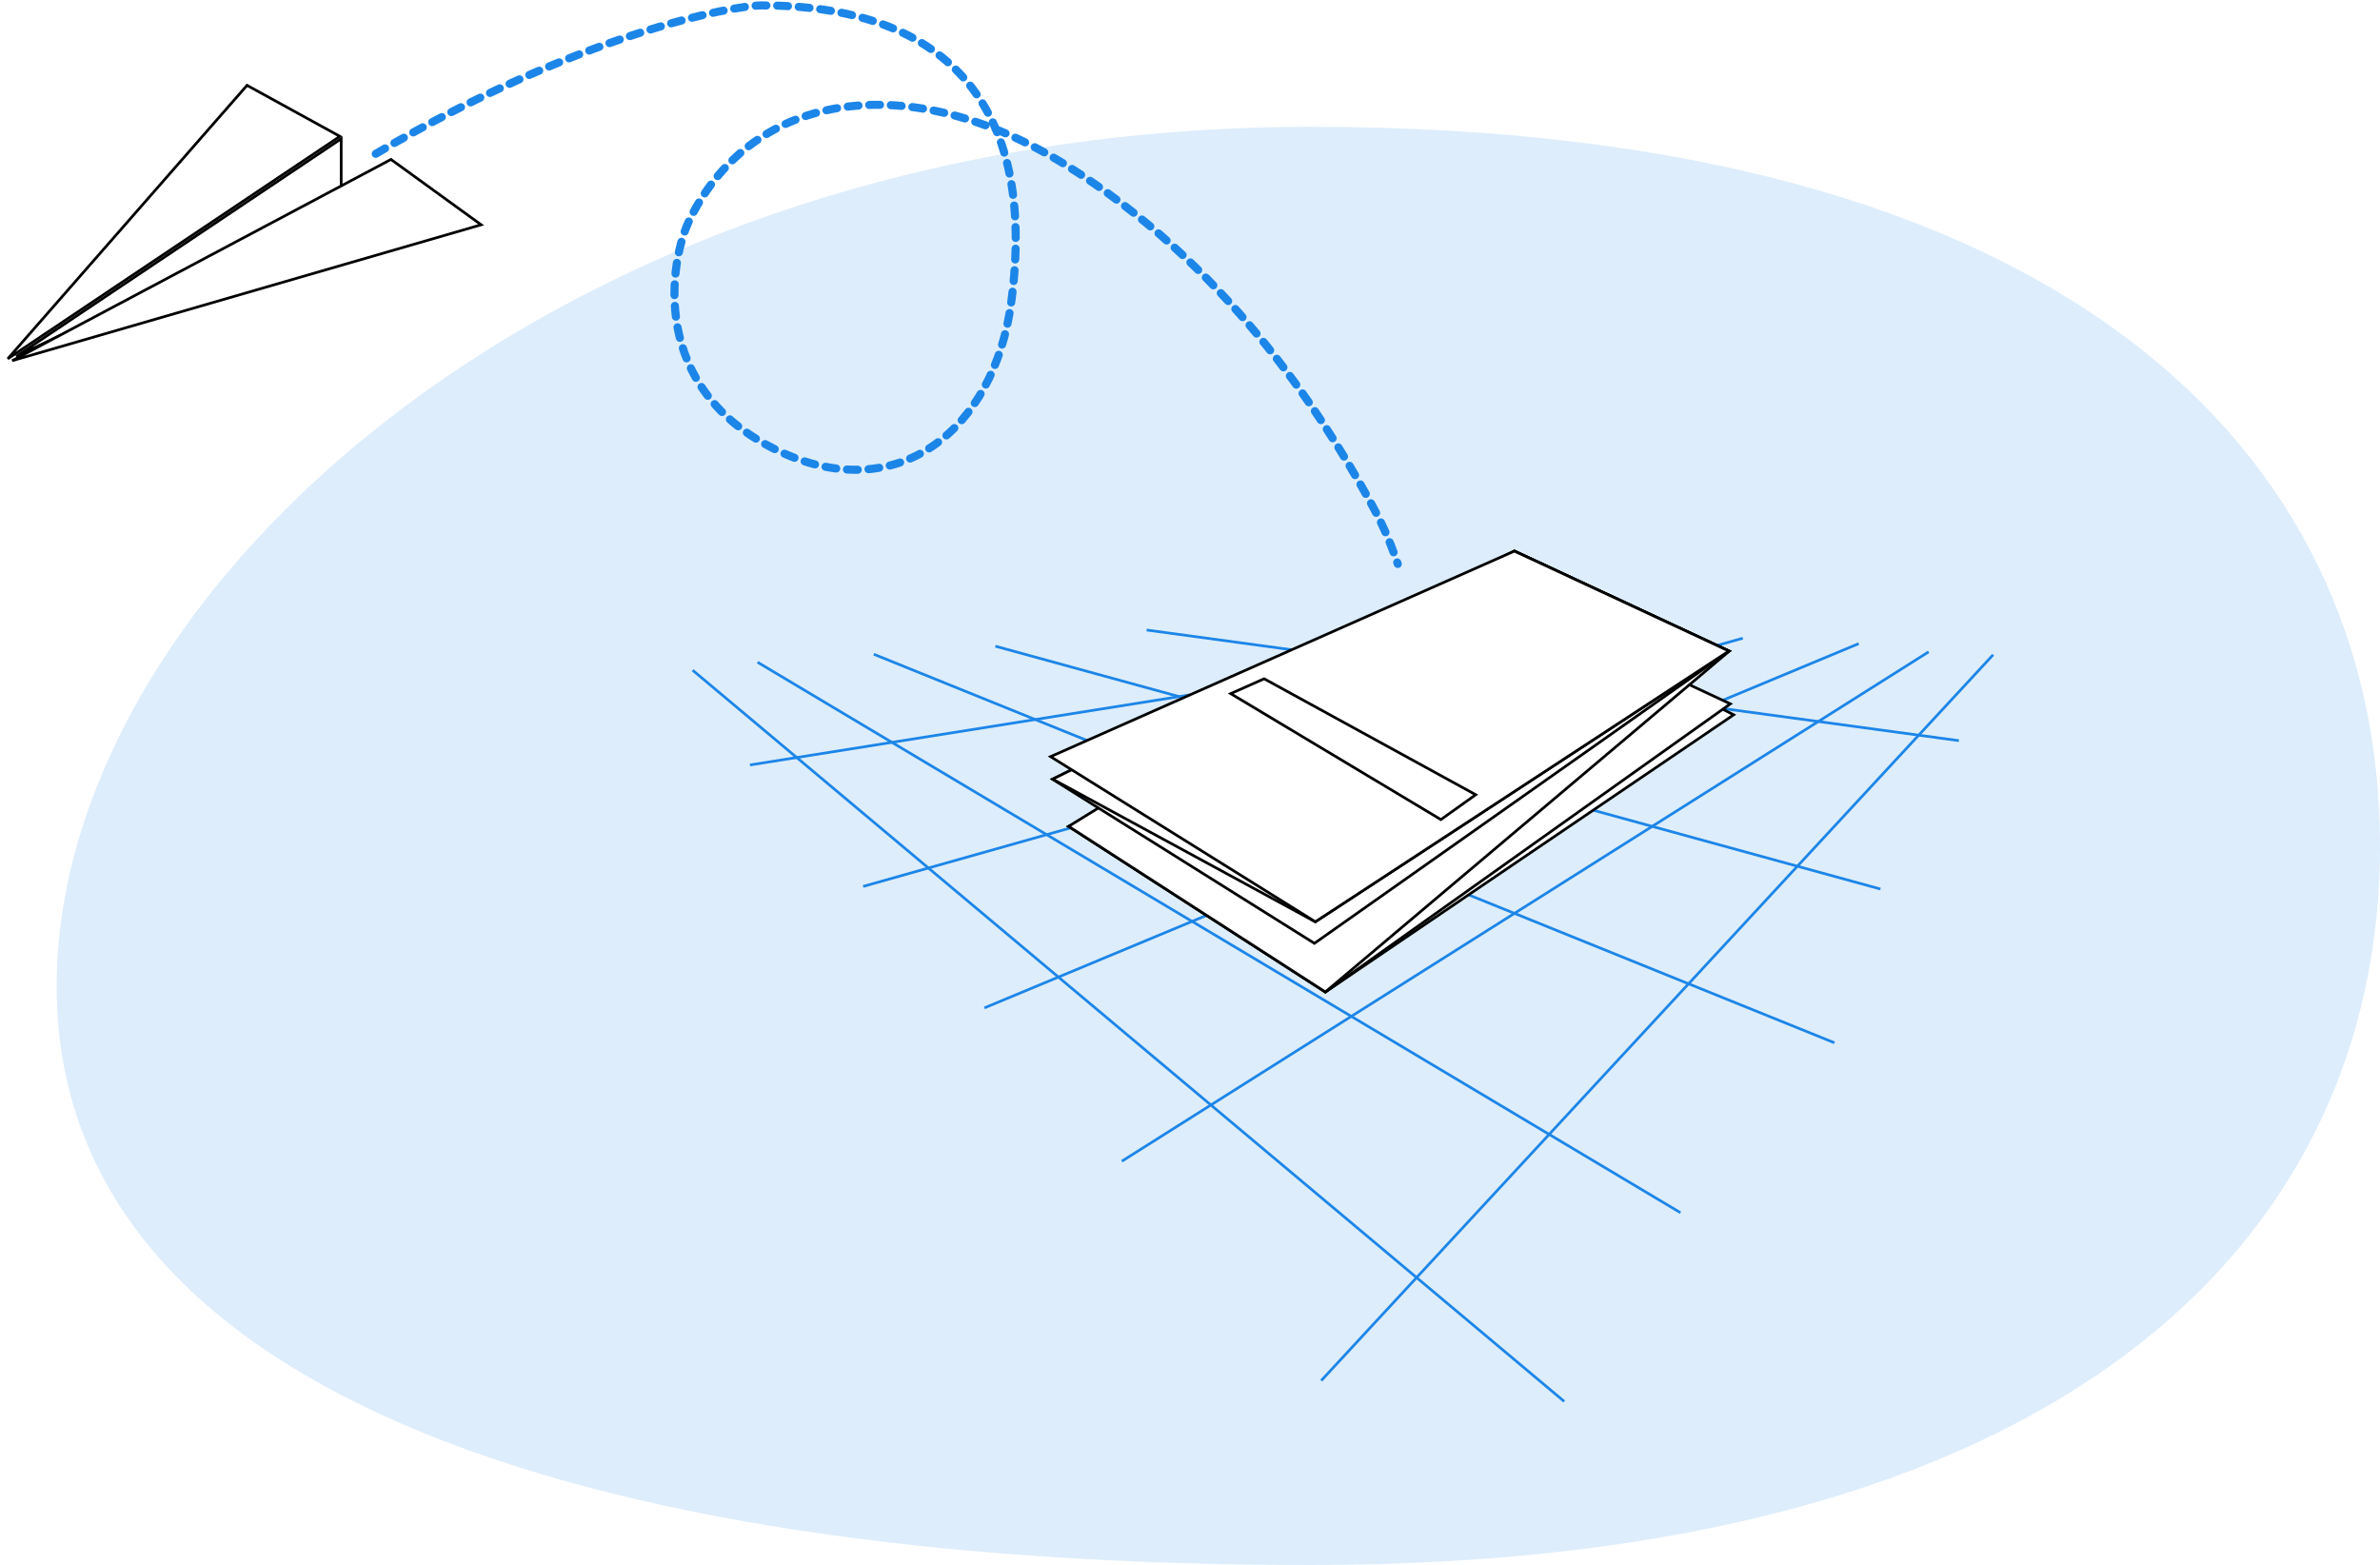 <svg width="882" height="580" viewBox="0 0 882 580" fill="none" xmlns="http://www.w3.org/2000/svg">
<path d="M882 313.5C882 460.684 762.973 580 485.824 580C208.674 580 21 512.684 21 365.5C21 218.316 208.674 47 485.824 47C762.973 47 882 166.316 882 313.5Z" fill="#1C85E8" fill-opacity="0.15"/>
<g filter="url(#filter0_f_19_2)">
<line x1="319.864" y1="328.519" x2="645.864" y2="236.519" stroke="#1C85E8"/>
</g>
<g filter="url(#filter1_f_19_2)">
<line x1="696.868" y1="329.482" x2="368.868" y2="239.482" stroke="#1C85E8"/>
</g>
<g filter="url(#filter2_f_19_2)">
<line x1="277.921" y1="283.506" x2="597.921" y2="232.506" stroke="#1C85E8"/>
</g>
<g filter="url(#filter3_f_19_2)">
<line x1="725.933" y1="274.495" x2="424.933" y2="233.495" stroke="#1C85E8"/>
</g>
<g filter="url(#filter4_f_19_2)">
<line x1="364.808" y1="373.538" x2="688.808" y2="238.538" stroke="#1C85E8"/>
</g>
<g filter="url(#filter5_f_19_2)">
<line x1="679.813" y1="386.464" x2="323.812" y2="242.464" stroke="#1C85E8"/>
</g>
<g filter="url(#filter6_f_19_2)">
<line x1="415.733" y1="430.363" x2="714.733" y2="241.577" stroke="#1C85E8"/>
</g>
<g filter="url(#filter7_f_19_2)">
<line x1="622.744" y1="449.429" x2="280.744" y2="245.429" stroke="#1C85E8"/>
</g>
<g filter="url(#filter8_f_19_2)">
<line x1="489.633" y1="511.66" x2="738.633" y2="242.66" stroke="#1C85E8"/>
</g>
<g filter="url(#filter9_f_19_2)">
<line x1="579.679" y1="519.383" x2="256.679" y2="248.383" stroke="#1C85E8"/>
</g>
<path d="M139.252 57.008C214.752 12.5 271.752 2 282.252 2C349.07 2 384.752 37.508 374.752 112.007C368.376 159.507 332.539 188.228 288.252 167.007C240.252 144.007 247.942 96.628 255.752 81.007C279.752 33.008 337.5 25.5 394.752 61.008C453.75 97.597 489 152 507.252 185.007C512.012 193.615 514.5 199 518 209" stroke="#1C85E8" stroke-width="3" stroke-linecap="round" stroke-dasharray="4 4"/>
<path d="M491.186 367.645L396.099 306.299L562.775 224.207L642.472 264.914L491.186 367.645Z" fill="white" stroke="black"/>
<path d="M491.179 367.641L396.099 306.299L562.785 224.202L641.243 260.858L491.179 367.641Z" fill="white" stroke="black"/>
<path d="M491.153 367.624L396.023 306.25L561.243 204.262L640.825 241.327L491.153 367.624Z" fill="white" stroke="black"/>
<path d="M487.107 349.609L390.046 288.782L561.216 204.249L640.752 241.293L487.107 349.609Z" fill="white" stroke="black"/>
<path d="M487.432 341.627L390.108 288.752L561.216 204.249L640.72 241.278L487.432 341.627Z" fill="white" stroke="black"/>
<path d="M487.449 341.615L389.337 280.416L561.205 204.244L640.72 241.278L487.449 341.615Z" fill="white" stroke="black"/>
<path d="M533.976 303.745L456.083 257.066L468.477 251.557L546.878 294.53L533.976 303.745Z" fill="white" stroke="black"/>
<path d="M2.876 132.972L91.544 31.632L125.971 50.542L2.876 132.972Z" fill="white" stroke="black"/>
<path d="M5.987 132.092L126.433 51.437V74.684L5.987 132.092Z" fill="white" stroke="black"/>
<path d="M4.5 133.675L144.892 59.088L178.311 83.305L4.5 133.675Z" fill="white" stroke="black"/>
<defs>
<filter id="filter0_f_19_2" x="316.728" y="233.038" width="332.272" height="98.962" filterUnits="userSpaceOnUse" color-interpolation-filters="sRGB">
<feFlood flood-opacity="0" result="BackgroundImageFix"/>
<feBlend mode="normal" in="SourceGraphic" in2="BackgroundImageFix" result="shape"/>
<feGaussianBlur stdDeviation="1.5" result="effect1_foregroundBlur_19_2"/>
</filter>
<filter id="filter1_f_19_2" x="365.735" y="236" width="334.265" height="96.964" filterUnits="userSpaceOnUse" color-interpolation-filters="sRGB">
<feFlood flood-opacity="0" result="BackgroundImageFix"/>
<feBlend mode="normal" in="SourceGraphic" in2="BackgroundImageFix" result="shape"/>
<feGaussianBlur stdDeviation="1.5" result="effect1_foregroundBlur_19_2"/>
</filter>
<filter id="filter2_f_19_2" x="274.843" y="229.012" width="326.157" height="57.987" filterUnits="userSpaceOnUse" color-interpolation-filters="sRGB">
<feFlood flood-opacity="0" result="BackgroundImageFix"/>
<feBlend mode="normal" in="SourceGraphic" in2="BackgroundImageFix" result="shape"/>
<feGaussianBlur stdDeviation="1.5" result="effect1_foregroundBlur_19_2"/>
</filter>
<filter id="filter3_f_19_2" x="421.865" y="230" width="307.135" height="47.991" filterUnits="userSpaceOnUse" color-interpolation-filters="sRGB">
<feFlood flood-opacity="0" result="BackgroundImageFix"/>
<feBlend mode="normal" in="SourceGraphic" in2="BackgroundImageFix" result="shape"/>
<feGaussianBlur stdDeviation="1.5" result="effect1_foregroundBlur_19_2"/>
</filter>
<filter id="filter4_f_19_2" x="361.615" y="235.077" width="330.385" height="141.923" filterUnits="userSpaceOnUse" color-interpolation-filters="sRGB">
<feFlood flood-opacity="0" result="BackgroundImageFix"/>
<feBlend mode="normal" in="SourceGraphic" in2="BackgroundImageFix" result="shape"/>
<feGaussianBlur stdDeviation="1.5" result="effect1_foregroundBlur_19_2"/>
</filter>
<filter id="filter5_f_19_2" x="320.625" y="239" width="362.375" height="150.927" filterUnits="userSpaceOnUse" color-interpolation-filters="sRGB">
<feFlood flood-opacity="0" result="BackgroundImageFix"/>
<feBlend mode="normal" in="SourceGraphic" in2="BackgroundImageFix" result="shape"/>
<feGaussianBlur stdDeviation="1.5" result="effect1_foregroundBlur_19_2"/>
</filter>
<filter id="filter6_f_19_2" x="412.466" y="238.154" width="305.534" height="195.632" filterUnits="userSpaceOnUse" color-interpolation-filters="sRGB">
<feFlood flood-opacity="0" result="BackgroundImageFix"/>
<feBlend mode="normal" in="SourceGraphic" in2="BackgroundImageFix" result="shape"/>
<feGaussianBlur stdDeviation="1.5" result="effect1_foregroundBlur_19_2"/>
</filter>
<filter id="filter7_f_19_2" x="277.488" y="242" width="348.512" height="210.859" filterUnits="userSpaceOnUse" color-interpolation-filters="sRGB">
<feFlood flood-opacity="0" result="BackgroundImageFix"/>
<feBlend mode="normal" in="SourceGraphic" in2="BackgroundImageFix" result="shape"/>
<feGaussianBlur stdDeviation="1.5" result="effect1_foregroundBlur_19_2"/>
</filter>
<filter id="filter8_f_19_2" x="486.266" y="239.321" width="255.734" height="275.679" filterUnits="userSpaceOnUse" color-interpolation-filters="sRGB">
<feFlood flood-opacity="0" result="BackgroundImageFix"/>
<feBlend mode="normal" in="SourceGraphic" in2="BackgroundImageFix" result="shape"/>
<feGaussianBlur stdDeviation="1.5" result="effect1_foregroundBlur_19_2"/>
</filter>
<filter id="filter9_f_19_2" x="253.357" y="245" width="329.643" height="277.766" filterUnits="userSpaceOnUse" color-interpolation-filters="sRGB">
<feFlood flood-opacity="0" result="BackgroundImageFix"/>
<feBlend mode="normal" in="SourceGraphic" in2="BackgroundImageFix" result="shape"/>
<feGaussianBlur stdDeviation="1.5" result="effect1_foregroundBlur_19_2"/>
</filter>
</defs>
</svg>
